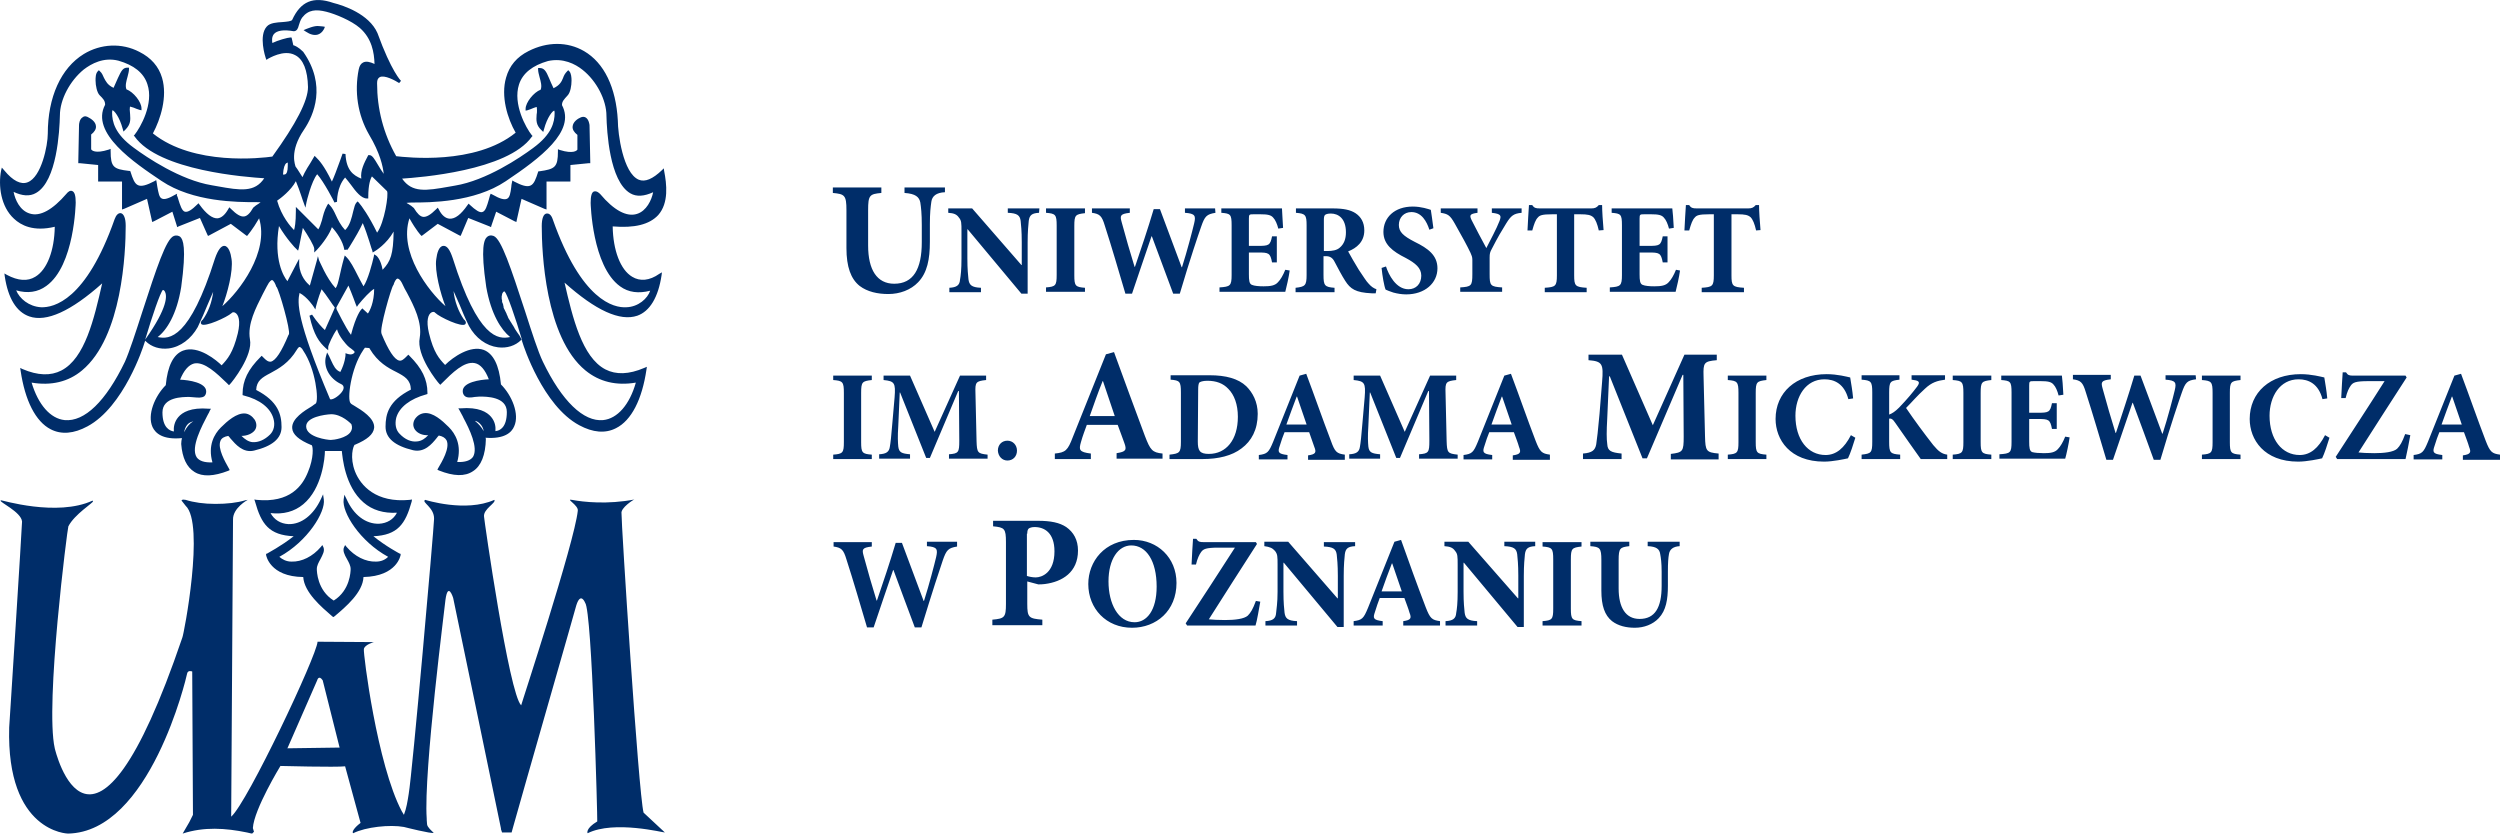 <?xml version="1.0" encoding="utf-8"?>
<!-- Generator: Adobe Illustrator 22.1.0, SVG Export Plug-In . SVG Version: 6.00 Build 0)  -->
<svg version="1.1" id="Warstwa_1" xmlns="http://www.w3.org/2000/svg" xmlns:xlink="http://www.w3.org/1999/xlink" x="0px" y="0px"
	 viewBox="0 0 680.2 226.8" style="enable-background:new 0 0 680.2 226.8;" xml:space="preserve">
<style type="text/css">
	.st0{fill:#002D69;}
</style>
<path class="st0" d="M270.2,141.7L270.2,141.7v1.5c3.1,0.3,3.5,0.6,3.5,4.3v16.8c0,3.7-0.4,4-3.7,4.3v1.5h13.6v-1.5
	c-3.7-0.3-4.1-0.6-4.1-4.3v-6.1l3,0.8c0.5,0,1.1,0,1.8-0.1c4.7-0.6,9-3.2,9-9.1c0-2.9-1.2-5-3.2-6.4c-1.8-1.2-4.2-1.7-7.7-1.7H270.2
	L270.2,141.7z M279.5,145.2c0-0.7,0.1-1.1,0.4-1.4c0.3-0.2,0.8-0.4,1.6-0.4c2.7,0,5.4,1.6,5.4,6.6c0,5.9-3.5,7.1-5.1,7.1
	c-0.9,0-1.8-0.2-2.4-0.4v-11.5H279.5z M457.1,147.4h-8.8v1.2c2.4,0.1,3.2,0.8,3.4,2.1c0.2,1.1,0.4,2.4,0.4,4.9v3.8c0,5.9-1.8,9-6,9
	c-3.8,0-5.7-3.1-5.7-8.3v-7.7c0-3.3,0.4-3.5,2.9-3.8v-1.2h-10.6v1.2c2.6,0.2,3,0.5,3,3.8v8.3c0,4.1,0.9,6.7,2.9,8.3
	c1.7,1.3,3.9,1.8,6.2,1.8c2.5,0,4.9-0.9,6.5-2.6c2-2.1,2.5-5.1,2.5-8.8v-3.8c0-2.5,0.1-3.8,0.3-4.9c0.2-1.2,1.1-2,2.9-2.1v-1.2
	H457.1z M430.3,170.2V169c-2.6-0.2-2.9-0.5-2.9-3.4v-13.4c0-3,0.3-3.2,2.9-3.5v-1.2h-10.6v1.2c2.6,0.2,2.9,0.5,2.9,3.5v13.4
	c0,2.9-0.3,3.2-2.9,3.4v1.2H430.3L430.3,170.2z M417.9,147.4h-8.6v1.2c2.6,0.1,3.3,0.7,3.5,2.2c0.1,1,0.3,2.7,0.3,5.8v6.2H413
	l-13.5-15.4H393v1.2c1.5,0.1,2.3,0.4,2.9,1.3c0.7,0.8,0.7,1.5,0.7,3.8v7.3c0,3.1-0.2,4.7-0.4,5.8c-0.1,1.5-0.9,2.1-2.9,2.2v1.2h8.6
	V169c-2.6-0.1-3.2-0.8-3.4-2.3c-0.1-1.1-0.3-2.6-0.3-5.7v-7.9h0.1l14.6,17.5h1.7v-13.9c0-3.1,0.2-4.8,0.3-5.9
	c0.2-1.6,0.9-2.1,2.8-2.2v-1.2H417.9z M391.8,170.2L391.8,170.2V169c-2.2-0.3-2.7-0.7-3.9-3.8c-2.3-6-4.5-12.1-6.7-18.3l-1.8,0.5
	l-7.2,18c-1.2,2.9-1.6,3.3-3.9,3.6v1.2h7.9V169c-2.6-0.3-2.7-0.8-2.1-2.5c0.4-1.4,0.9-2.7,1.3-3.8h6.7c0.5,1.4,1.1,2.9,1.4,4
	c0.6,1.5,0.4,2-1.7,2.3v1.2H391.8L391.8,170.2z M381.4,160.9h-5.5c0.9-2.5,1.8-5.1,2.8-7.6h0.1L381.4,160.9L381.4,160.9z
	 M368.7,147.4v1.2c-1.9,0.1-2.6,0.6-2.8,2.2c-0.1,1.1-0.3,2.7-0.3,5.9v13.9h-1.7l-14.6-17.5h-0.1v7.9c0,3.1,0.2,4.7,0.3,5.7
	c0.2,1.5,0.8,2.2,3.4,2.3v1.2h-8.6V169c2-0.1,2.8-0.7,2.9-2.2c0.1-1.2,0.4-2.7,0.4-5.8v-7.3c0-2.3,0-2.9-0.7-3.8
	c-0.7-0.8-1.4-1.1-2.9-1.3v-1.2h6.5l13.4,15.4h0.1v-6.1c0-3.1-0.2-4.8-0.3-5.8c-0.2-1.5-0.9-2.1-3.5-2.2v-1.2h8.5V147.4z
	 M341.7,163.5c-0.8,2.2-1.4,3.2-2.2,4c-1,0.9-3.5,1.2-6.2,1.2c-2.2,0-3.2-0.1-4.4-0.2c4.4-7,8.7-13.6,13.1-20.5l-0.3-0.5h-14.2
	c-1.1,0-1.5-0.1-2-0.9h-0.9c-0.1,1.8-0.3,4.3-0.4,7h1.2c0.4-1.7,0.9-2.7,1.4-3.4c0.6-0.8,1.2-1.2,4.8-1.2h4.4
	c-4.4,6.8-8.9,13.8-13.4,20.6l0.4,0.6h18.6c0.4-1.2,1-4.8,1.3-6.5L341.7,163.5L341.7,163.5z M308.5,146.9L308.5,146.9
	c-8,0-12.4,5.9-12.4,12c0,6.7,4.9,11.9,11.9,11.9c6.6,0,12.1-4.6,12.1-12.2C320.1,151.7,314.9,146.9,308.5,146.9L308.5,146.9z
	 M307.8,148.4c4.1,0,6.9,4.2,6.9,11.2c0,6.5-2.7,9.7-6,9.7c-4.5,0-7.1-5.1-7.1-11.1C301.6,152.1,304.3,148.4,307.8,148.4
	L307.8,148.4z M260.4,147.4h-8.2v1.2c2.8,0.2,3,0.8,2.5,3c-0.5,2.1-1.9,7.5-3.3,11.9h-0.1c-1.9-5.1-3.9-10.5-5.9-15.8h-1.7
	c-1.6,5.4-3.4,10.7-5.1,15.7h-0.1c-1.2-3.9-2.4-8-3.5-12.1c-0.5-1.8-0.5-2.3,2.2-2.6v-1.2h-10.4v1.2c2.1,0.3,2.7,0.8,3.5,3.5
	c2,6.2,3.7,12.1,5.6,18.5h1.8c1.7-5.1,3.5-10.3,5.3-15.6h0.1c2,5.3,3.8,10.4,5.8,15.6h1.8c3-9.8,5-15.9,5.8-18.2
	c1-2.9,1.5-3.4,3.9-3.8L260.4,147.4L260.4,147.4z M467.6,124.9v-1.5c-3.4-0.3-3.6-0.7-3.7-4.7l-0.4-16.4c-0.1-3.6,0.1-4,3.6-4.3
	v-1.5h-8.8l-8.6,19.2l-8.4-19.2h-9.1V98c3.8,0.3,4.1,1,3.7,5.9l-0.7,8.7c-0.4,4.6-0.7,6.9-0.9,8.3c-0.3,1.6-1.1,2.3-3.6,2.5v1.5
	h10.5v-1.5c-2.9-0.3-3.8-0.7-3.9-2.6c-0.2-1.4-0.2-3.4,0-7l0.5-11.4h0.2l8.9,22.3h1.2l9.7-22.7h0.2l0.1,16.8c0,4-0.2,4.3-3.5,4.7
	v1.5h13V124.9z M316.3,124.9L316.3,124.9v-1.5c-2.8-0.3-3.3-0.9-4.8-4.8c-2.8-7.5-5.6-15.1-8.4-22.8l-2.2,0.6l-9,22.5
	c-1.4,3.7-2,4.2-4.9,4.5v1.5h9.8v-1.5c-3.2-0.4-3.3-1-2.7-3.1c0.5-1.8,1.1-3.3,1.6-4.7h8.4c0.7,1.8,1.3,3.6,1.8,4.9
	c0.7,1.9,0.5,2.4-2.1,2.8v1.5h12.5V124.9z M303.3,113.2h-6.8c1.1-3.1,2.2-6.3,3.5-9.5h0.1L303.3,113.2L303.3,113.2z M680.2,124.9
	v-1.2c-2.2-0.3-2.7-0.7-3.9-3.8c-2.3-6-4.4-12.1-6.7-18.2l-1.8,0.5l-7.2,18c-1.2,2.9-1.6,3.3-3.9,3.6v1.2h7.8v-1.2
	c-2.6-0.3-2.7-0.8-2.1-2.5c0.4-1.4,0.9-2.7,1.3-3.7h6.7c0.5,1.4,1.1,2.9,1.4,4c0.6,1.5,0.4,2-1.7,2.3v1.2h10.1V124.9z M669.8,115.5
	h-5.5c0.9-2.5,1.8-5,2.8-7.6h0.1L669.8,115.5L669.8,115.5z M654.4,118.1c-0.8,2.2-1.4,3.2-2.2,4c-1,0.9-3.5,1.2-6.2,1.2
	c-2.2,0-3.2-0.1-4.3-0.2c4.4-6.9,8.7-13.6,13.1-20.4l-0.3-0.5h-14.2c-1.1,0-1.5-0.1-2-0.9h-0.9c-0.1,1.8-0.3,4.3-0.4,7h1.2
	c0.4-1.7,0.9-2.7,1.4-3.4c0.6-0.8,1.2-1.2,4.8-1.2h4.4c-4.3,6.8-8.9,13.8-13.3,20.6l0.4,0.6h18.6c0.3-1.2,1-4.8,1.3-6.5L654.4,118.1
	L654.4,118.1z M632.6,118.4c-1.8,3.5-4,5.4-6.9,5.4c-4.8,0-8.2-4.2-8.2-10.7c0-5.2,2.8-9.9,7.9-9.9c2.7,0,5.4,1.2,6.5,5.4l1.3-0.2
	c-0.2-2.2-0.5-3.8-0.8-5.7c-0.9-0.2-3.5-0.9-6.4-0.9c-8.4,0-13.9,5-13.9,12.2c0,5.6,3.9,11.6,13.2,11.6c2.4,0,5.6-0.7,6.5-0.9
	c0.6-1.2,1.5-3.9,2-5.6L632.6,118.4L632.6,118.4z M609.6,124.9v-1.2c-2.6-0.2-2.9-0.5-2.9-3.4v-13.4c0-3,0.3-3.2,2.9-3.5v-1.2h-10.5
	v1.2c2.6,0.2,2.9,0.5,2.9,3.5v13.4c0,2.9-0.3,3.2-2.9,3.4v1.2H609.6L609.6,124.9z M597.4,102.1h-8.2v1.2c2.8,0.2,3,0.8,2.5,2.9
	c-0.5,2.1-1.9,7.5-3.3,11.8h-0.1c-1.9-5.1-3.9-10.5-5.9-15.8h-1.7c-1.6,5.4-3.4,10.7-5,15.6h-0.1c-1.2-3.9-2.4-7.9-3.5-12
	c-0.5-1.8-0.5-2.3,2.2-2.6V102H564v1.2c2.1,0.3,2.7,0.8,3.5,3.5c2,6.2,3.7,12.1,5.6,18.4h1.8c1.7-5,3.5-10.3,5.3-15.5h0.1
	c2,5.3,3.8,10.3,5.7,15.5h1.8c2.9-9.8,5-15.9,5.8-18.2c1-2.9,1.5-3.4,3.9-3.7L597.4,102.1L597.4,102.1z M561.9,118.8
	c-0.6,1.5-1.3,2.7-2,3.4c-0.8,0.9-2,1.1-3.8,1.1c-1.3,0-2.5-0.1-3.2-0.3c-0.7-0.3-0.8-1.2-0.8-2.9V114h2.3c3,0,3.4,0.1,3.9,2.7h1.3
	v-7h-1.3c-0.5,2.5-0.9,2.6-3.9,2.6h-2.3v-7.4c0-1.2,0.1-1.2,1.4-1.2h1.7c2,0,2.9,0.2,3.5,0.9c0.6,0.6,1.1,1.8,1.4,3l1.3-0.2
	c-0.1-2.2-0.3-4.6-0.4-5.2h-16.5v1.2c2.5,0.2,2.8,0.4,2.8,3.4v13.4c0,3-0.3,3.2-3.3,3.4v1.2h17.9c0.3-1,1-4.2,1.2-5.8L561.9,118.8
	L561.9,118.8z M541.8,124.9v-1.2c-2.6-0.2-2.9-0.5-2.9-3.4v-13.4c0-3,0.3-3.2,2.9-3.5v-1.2h-10.5v1.2c2.6,0.2,2.9,0.5,2.9,3.5v13.4
	c0,2.9-0.3,3.2-2.9,3.4v1.2H541.8L541.8,124.9z M529.8,124.9v-1.2c-1.4-0.2-2.3-0.8-3.8-2.6c-2.5-3.2-5.1-6.7-7.4-10.1
	c1.6-1.6,3-3.3,5.1-5.2c1.9-1.8,3.4-2.2,5.5-2.5v-1.2h-9.1v1.2l0.6,0.1c1.6,0.2,1.7,0.7,0.9,1.8c-1.2,1.6-2.6,3.3-4.9,5.7
	c-1.1,1.1-1.9,1.6-2.7,1.9v-6c0-3,0.3-3.2,2.8-3.5v-1.2h-10.3v1.2c2.6,0.2,2.9,0.5,2.9,3.5v13.4c0,3-0.3,3.2-2.9,3.5v1.2H517v-1.2
	c-2.7-0.2-3-0.5-3-3.5v-6.3c0.5-0.1,1,0.1,1.7,1.2c2.5,3.6,5.4,7.7,6.9,9.8L529.8,124.9L529.8,124.9z M503.6,118.4
	c-1.8,3.5-4,5.4-6.9,5.4c-4.8,0-8.2-4.2-8.2-10.7c0-5.2,2.8-9.9,7.9-9.9c2.7,0,5.4,1.2,6.5,5.4l1.3-0.2c-0.2-2.2-0.5-3.8-0.8-5.7
	c-0.9-0.2-3.5-0.9-6.4-0.9c-8.4,0-13.9,5-13.9,12.2c0,5.6,3.9,11.6,13.2,11.6c2.4,0,5.6-0.7,6.5-0.9c0.6-1.2,1.5-3.9,2-5.6
	L503.6,118.4L503.6,118.4z M480.6,124.9v-1.2c-2.6-0.2-2.9-0.5-2.9-3.4v-13.4c0-3,0.3-3.2,2.9-3.5v-1.2h-10.5v1.2
	c2.6,0.2,2.9,0.5,2.9,3.5v13.4c0,2.9-0.3,3.2-2.9,3.4v1.2H480.6L480.6,124.9z M421.7,124.9L421.7,124.9v-1.2
	c-2.2-0.3-2.7-0.7-3.9-3.8c-2.3-6-4.4-12.1-6.7-18.2l-1.8,0.5l-7.2,18c-1.2,2.9-1.6,3.3-3.9,3.6v1.2h7.8v-1.2
	c-2.6-0.3-2.7-0.8-2.1-2.5c0.4-1.4,0.9-2.7,1.3-3.7h6.7c0.5,1.4,1.1,2.9,1.4,4c0.6,1.5,0.4,2-1.7,2.3v1.2h10.1V124.9z M411.3,115.5
	h-5.5c0.9-2.5,1.8-5,2.8-7.6h0.1L411.3,115.5L411.3,115.5z M396.6,124.9v-1.2c-2.7-0.3-2.9-0.5-3-3.7l-0.3-13.1
	c-0.1-2.9,0.1-3.2,2.9-3.5v-1.2h-7.1l-6.9,15.3l-6.7-15.3h-7.2v1.2c3,0.3,3.3,0.8,3,4.7l-0.6,6.9c-0.3,3.7-0.5,5.5-0.7,6.6
	c-0.2,1.3-0.9,1.9-2.9,2v1.2h8.4v-1.2c-2.3-0.2-3-0.5-3.2-2.1c-0.1-1.1-0.2-2.7,0-5.6l0.4-9.1h0.1l7.1,17.8h1l7.7-18.2h0.2l0.1,13.5
	c0,3.2-0.2,3.5-2.8,3.7v1.2h10.5V124.9z M365.9,124.9L365.9,124.9v-1.2c-2.2-0.3-2.7-0.7-3.8-3.8c-2.3-6-4.4-12.1-6.7-18.2l-1.8,0.5
	l-7.2,18c-1.2,2.9-1.6,3.3-3.9,3.6v1.2h7.8v-1.2c-2.6-0.3-2.7-0.8-2.1-2.5c0.4-1.4,0.9-2.7,1.3-3.7h6.7c0.5,1.4,1,2.9,1.4,4
	c0.6,1.5,0.4,2-1.7,2.3v1.2h10V124.9z M355.5,115.5H350c0.9-2.5,1.8-5,2.8-7.6h0.1L355.5,115.5L355.5,115.5z M318.5,102.1
	L318.5,102.1v1.2c2.5,0.2,2.8,0.5,2.8,3.5v13.4c0,3-0.4,3.2-3.1,3.5v1.2h9c4.3,0,8-0.9,10.6-2.9c2.7-2,4.4-5.1,4.4-9.4
	c0-3.3-1.4-5.8-3.1-7.5c-2.2-2.1-5.6-3-10-3H318.5L318.5,102.1z M326,106c0-1,0.1-1.6,0.3-1.9c0.2-0.2,0.9-0.5,2.2-0.5
	c2.4,0,4.3,0.7,5.7,2.2c1.6,1.6,2.6,4.2,2.6,7.6c0,6.3-3.2,10.1-7.9,10.1c-2.5,0-3-0.9-3-3.4L326,106L326,106z M274.1,125.3
	c1.5,0,2.6-1.1,2.6-2.7c0-1.5-1.1-2.7-2.6-2.7s-2.6,1.1-2.6,2.7C271.6,124.2,272.7,125.3,274.1,125.3L274.1,125.3z M268.7,124.9
	v-1.2c-2.7-0.3-2.9-0.5-3-3.7l-0.3-13.1c-0.1-2.9,0.1-3.2,2.9-3.5v-1.2h-7.1l-6.9,15.3l-6.7-15.3h-7.2v1.2c3,0.3,3.3,0.8,3,4.7
	l-0.6,6.9c-0.3,3.7-0.5,5.5-0.7,6.6c-0.2,1.3-0.9,1.9-2.9,2v1.2h8.4v-1.2c-2.3-0.2-3-0.5-3.2-2.1c-0.1-1.1-0.2-2.7,0-5.6l0.4-9.1
	h0.1l7.1,17.8h1l7.7-18.2h0.2l0.1,13.5c0,3.2-0.2,3.5-2.8,3.7v1.2h10.5V124.9z M237.2,124.9v-1.2c-2.6-0.2-2.9-0.5-2.9-3.4v-13.4
	c0-3,0.3-3.2,2.9-3.5v-1.2h-10.5v1.2c2.6,0.2,2.9,0.5,2.9,3.5v13.4c0,2.9-0.3,3.2-2.9,3.4v1.2H237.2L237.2,124.9z M479,62.6
	c-0.2-2.2-0.4-5.3-0.4-6.8h-0.9c-0.6,0.7-1.1,0.9-2,0.9h-14.1c-1,0-1.5-0.1-2-0.9h-0.9c-0.1,1.8-0.3,4.3-0.4,6.9h1.3
	c0.5-1.8,0.9-2.9,1.5-3.5c0.5-0.6,1.1-0.9,4-0.9h1.2v16.6c0,3-0.4,3.2-3.3,3.4v1.2h11.5v-1.2c-3.1-0.2-3.4-0.5-3.4-3.4V58.3h1.6
	c2.1,0,2.9,0.2,3.6,0.8c0.6,0.6,1.1,1.8,1.5,3.6L479,62.6L479,62.6z M456,73.4c-0.6,1.5-1.3,2.7-2,3.4c-0.8,0.9-2,1.1-3.9,1.1
	c-1.3,0-2.5-0.1-3.2-0.4s-0.8-1.2-0.8-2.9v-5.9h2.4c3,0,3.4,0.1,3.9,2.7h1.3v-7.1h-1.3c-0.5,2.5-0.9,2.6-3.9,2.6h-2.4v-7.4
	c0-1.2,0.1-1.2,1.4-1.2h1.7c2,0,2.9,0.2,3.5,0.9c0.6,0.6,1.1,1.8,1.4,3l1.3-0.2c-0.1-2.2-0.3-4.6-0.4-5.3h-16.5v1.2
	c2.5,0.2,2.8,0.4,2.8,3.4v13.5c0,3-0.4,3.2-3.3,3.4v1.2h17.9c0.3-1.1,1-4.2,1.2-5.8L456,73.4L456,73.4z M436.3,62.6
	c-0.2-2.2-0.4-5.3-0.4-6.8H435c-0.6,0.7-1.1,0.9-2,0.9h-14.1c-1,0-1.5-0.1-2-0.9H416c-0.1,1.8-0.3,4.3-0.4,6.9h1.3
	c0.5-1.8,0.9-2.9,1.5-3.5c0.5-0.6,1.1-0.9,4-0.9h1.2v16.6c0,3-0.4,3.2-3.3,3.4v1.2h11.4v-1.2c-3.1-0.2-3.4-0.5-3.4-3.4V58.3h1.6
	c2.1,0,2.9,0.2,3.6,0.8c0.6,0.6,1.1,1.8,1.5,3.6L436.3,62.6L436.3,62.6z M414,56.7h-8.1v1.2c2.6,0.3,2.6,0.8,2.1,2.2
	c-0.8,2.1-2.6,5.4-3.6,7.4c-1.4-2.6-2.8-5.2-4-7.6c-0.6-1.3-0.6-1.7,1.6-2v-1.2h-10v1.2c1.9,0.3,2.5,0.6,3.8,2.9
	c2.1,3.7,3.4,6.1,4.3,8c0.3,0.7,0.5,1.1,0.5,1.9v3.9c0,3.2-0.3,3.4-3.3,3.6v1.2h11.4v-1.2c-3.2-0.2-3.4-0.5-3.4-3.6v-4.5
	c0-1.1,0.1-1.5,0.6-2.4c1.7-3.3,2.6-4.8,3.9-6.9s2-2.7,4.2-2.9V56.7L414,56.7z M390,62.1c-0.3-2.2-0.5-3.8-0.7-5
	c-0.6-0.2-2.6-0.9-4.9-0.9c-5,0-8,3-8,6.9c0,3.4,2.5,5.3,6.1,7.1c2.6,1.4,4.2,2.7,4.2,4.8c0,2.2-1.4,3.7-3.5,3.7
	c-3.4,0-5.4-4-6.1-6.2l-1.2,0.4c0.2,2.1,0.7,5,1.1,5.9c0.5,0.2,1.1,0.5,2.1,0.8c1.1,0.3,2.3,0.5,3.5,0.5c5.1,0,8.5-3.1,8.5-7.1
	c0-3.5-2.5-5.4-6.2-7.2c-3.1-1.6-4.3-2.7-4.3-4.6c0-2,1.4-3.5,3.4-3.5c2.8,0,4.2,2.6,4.9,4.8L390,62.1L390,62.1z M374.5,78.7
	L374.5,78.7c-0.8-0.3-1.4-0.7-2.1-1.5c-0.7-0.7-1.4-1.9-2.7-3.8c-1-1.6-2.3-3.9-2.9-5c2.3-0.9,4.4-2.6,4.4-5.7
	c0-2.2-0.9-3.7-2.4-4.7c-1.4-0.9-3.2-1.3-6.3-1.3h-9.9v1.2c2.6,0.2,2.9,0.6,2.9,3.4v13.5c0,2.9-0.4,3.2-3,3.5v1.2h10.6v-1.2
	c-2.7-0.2-3-0.6-3-3.5v-5.1h0.7c1.1,0,1.8,0.5,2.3,1.5c1,1.9,2,3.8,2.9,5.2c1.4,2.2,2.8,3.2,7.2,3.4c0.5,0,0.8,0,1.1,0L374.5,78.7
	L374.5,78.7z M360.2,68.3v-8.5c0-0.7,0.1-1.1,0.3-1.3c0.2-0.2,0.7-0.4,1.6-0.4c2,0,4.1,1.3,4.1,5.1c0,1.8-0.5,3.2-1.7,4.2
	c-0.8,0.7-2,0.9-3.4,0.9L360.2,68.3L360.2,68.3z M349.7,73.4c-0.6,1.5-1.3,2.7-2,3.4c-0.8,0.9-2,1.1-3.9,1.1c-1.3,0-2.5-0.1-3.2-0.4
	s-0.8-1.2-0.8-2.9v-5.9h2.4c3,0,3.4,0.1,3.9,2.7h1.3v-7.1h-1.3c-0.5,2.5-0.9,2.6-3.9,2.6h-2.4v-7.4c0-1.2,0.1-1.2,1.4-1.2h1.7
	c2,0,2.9,0.2,3.5,0.9c0.6,0.6,1.1,1.8,1.4,3l1.3-0.2c-0.1-2.2-0.3-4.6-0.3-5.3h-16.5v1.2c2.5,0.2,2.8,0.4,2.8,3.4v13.5
	c0,3-0.4,3.2-3.3,3.4v1.2h17.9c0.3-1.1,1-4.2,1.2-5.8L349.7,73.4L349.7,73.4z M330.6,56.7h-8.2v1.2c2.8,0.2,3,0.8,2.5,2.9
	s-1.9,7.5-3.3,11.9h-0.1c-1.9-5.1-3.9-10.5-5.9-15.8h-1.7c-1.6,5.4-3.4,10.7-5.1,15.7h-0.1c-1.2-3.9-2.4-8-3.5-12.1
	c-0.5-1.8-0.5-2.3,2.2-2.6v-1.2h-10.3v1.2c2.1,0.3,2.7,0.8,3.5,3.5c2,6.2,3.7,12.1,5.6,18.5h1.8c1.7-5.1,3.5-10.3,5.3-15.6h0.1
	c2,5.3,3.8,10.3,5.8,15.6h1.8c2.9-9.8,5-15.9,5.8-18.2c1-2.9,1.5-3.4,3.9-3.8L330.6,56.7L330.6,56.7z M295.2,79.5v-1.2
	c-2.6-0.2-2.9-0.5-2.9-3.4V61.5c0-3,0.3-3.2,2.9-3.5v-1.3h-10.6v1.2c2.6,0.2,2.9,0.5,2.9,3.5v13.4c0,2.9-0.3,3.2-2.9,3.4v1.2h10.6
	V79.5z M282.8,56.7h-8.6v1.2c2.6,0.1,3.3,0.7,3.5,2.2c0.1,1,0.3,2.7,0.3,5.8v6.2h-0.1l-13.4-15.4H258v1.2c1.5,0.1,2.3,0.4,2.9,1.3
	c0.7,0.8,0.7,1.5,0.7,3.8v7.3c0,3.1-0.2,4.7-0.4,5.8c-0.1,1.5-0.9,2.1-2.9,2.2v1.2h8.6v-1.2c-2.6-0.1-3.2-0.8-3.4-2.3
	c-0.1-1.1-0.3-2.6-0.3-5.7v-7.9h0.1l14.6,17.5h1.7V66c0-3.1,0.2-4.8,0.3-5.9c0.2-1.6,0.9-2.1,2.8-2.2L282.8,56.7L282.8,56.7z
	 M257.1,51h-11v1.5c3,0.2,4,1.1,4.3,2.6c0.2,1.3,0.4,3,0.4,6.1v4.7c0,7.3-2.3,11.3-7.5,11.3c-4.7,0-7.1-3.8-7.1-10.4v-9.6
	c0-4.1,0.4-4.4,3.6-4.7V51h-13.2v1.5c3.2,0.3,3.7,0.6,3.7,4.7v10.3c0,5.1,1.2,8.4,3.6,10.3c2.1,1.6,4.9,2.2,7.8,2.2
	c3.1,0,6.1-1.1,8.1-3.2c2.5-2.6,3.2-6.3,3.2-11V61c0-3.1,0.2-4.7,0.4-6.1c0.2-1.5,1.3-2.5,3.7-2.6V51z"/>
<path class="st0" d="M92.4,203.4L92.4,203.4h-0.2l-14,0.2l8.1-18.5c0,0,0.4-1.6,1.5,0L92.4,203.4L92.4,203.4L92.4,203.4L92.4,203.4z
	 M172,75.3L172,75.3c-3.2-1.9-5.2-7.2-5.3-13.7c5.9,0.5,10-0.5,12.4-3.1c2.9-3.3,2.3-8.4,1.6-12l-0.1-0.7l-0.5,0.5
	c-2.5,2.4-4.6,3.3-6.3,2.6c-4.3-1.8-5.7-12.6-5.7-16.1c-0.5-9-3.7-15.7-9.2-18.9c-4.5-2.6-10-2.6-15.1,0c-3.2,1.6-5.2,4-6.1,7.2
	c-1.5,5.1,0.4,11.2,2.6,15c-11,8.9-29.8,6.7-32.5,6.4c-3.5-6.2-5.2-12.9-5.2-19.8v-0.1c0-0.8,0.2-1.3,0.7-1.6
	c1.3-0.7,4.2,0.9,5.3,1.6l0.5-0.6c0,0-2.6-2.5-6.4-13c-2.3-5.2-9.2-7.5-12-8.2c-5.5-1.9-8.9-0.4-11.2,4.6C79.3,5.8,78,5.9,76.9,6
	c-1.6,0.1-3.4,0.2-4.3,1.2c-2.3,2.5-0.4,8.3-0.3,8.6l0.2,0.5l0.4-0.3c0.1,0,4.3-2.7,7.4-1c2.2,1.1,3.4,4.1,3.5,8.7
	c0,3.7-3.2,9.9-9.7,18.9c-2.8,0.4-21.4,2.6-32.5-6.3c2.1-3.9,4-10,2.5-15.1c-0.9-3.1-3-5.5-6.2-7.1c-4.8-2.5-10.5-2.2-15.1,0.6
	C16.6,18.5,13,26.4,13,36.4c0,3.1-1.7,11.8-5.5,13.2c-1.8,0.7-4-0.4-6.3-3.2l-0.7-0.8l-0.2,0.8c-0.8,4.1-0.1,9.8,3.5,13.1
	c1.9,1.8,5.3,3.6,11.1,2.2c-0.1,6.5-2.1,11.7-5.3,13.6c-2.1,1.3-4.7,1.1-7.7-0.5l-0.7-0.4l0.1,0.8c0.9,6,3.2,9.7,6.7,10.9
	c4.6,1.6,11.3-1.4,19.8-9c-2.2,9.7-4.7,20.4-11.1,23.7c-2.9,1.5-6.4,1.4-10.6-0.4l-0.6-0.3l0.1,0.7c1.2,8.2,4.1,13.9,8.2,16
	c2.9,1.5,6.3,1.2,10-0.8c9.9-5.3,15.2-21.7,15.4-22.4c0.1-0.3,0.2-0.6,0.3-0.9l0.1,0.1c1.6,1.6,3.9,2.3,6.3,2
	c3.2-0.4,6.1-2.6,7.9-5.8c1.1-2.3,1.9-4.2,2.6-5.9c0.6-1.4,1.1-2.6,1.6-3.7c-0.3,2.7-1.3,5.5-2.9,7.7V87c-0.5,0.5-0.6,0.9-0.3,1.2
	c0.9,0.9,7-1.9,8.2-3c0.2-0.3,0.7-0.3,1-0.1c0.9,0.5,1.5,2.2,0.7,5.6c-1.3,5.3-2.8,7-4.4,8.7c-1.2-1.2-6.3-5.6-10.5-4
	c-2.6,1-4.2,4.1-4.7,9.4c-3,3-5.1,8.1-3.6,11.4c0.8,1.7,2.8,3.5,8,3c-0.1,0.5-0.2,1-0.2,1.6l0,0l0,0c0.3,3.8,1.5,6.3,3.6,7.6
	c2.2,1.4,5.3,1.2,9.2-0.3l0.4-0.2l-0.2-0.4c-1-1.8-3.2-5.5-2.3-7.6c0.3-0.7,1-1.1,2.1-1.3c0.2,0.2,0.4,0.4,0.6,0.7
	c1.4,1.6,3.4,4,6.4,3.3c5-1.2,7.5-3.3,7.5-6.4c0-3.4-0.9-7-6.9-10.1c0.1-2.5,1.6-3.4,3.9-4.6c2.2-1.2,5-2.7,7.2-6.4l0.2-0.3
	c0.1-0.1,0.3-0.4,0.5-0.4s0.4,0.2,0.7,0.5l0.3,0.5c3.4,5,4.3,13.6,3.4,14.4c-0.2,0.1-0.6,0.4-1,0.7c-2,1.2-5.6,3.4-5.4,6
	c0.1,1.7,1.8,3.2,5.2,4.6h0.1c0.4,0.4,0.6,3.5-1,7.3c-1.5,3.8-4.9,8.5-14,7.6l-0.6-0.1l0.2,0.6c1.7,6.1,3.8,9.1,10.5,9.4
	c-3.4,2.7-7.1,4.6-7.2,4.7l-0.3,0.1v0.3c0,0.1,1,5.9,10.1,6c0.3,4.2,4.9,8.1,7.9,10.7l0.3,0.2l0.3-0.2c3.1-2.6,7.7-6.5,7.9-10.7
	c9.2-0.2,10.1-6,10.1-6v-0.3l-0.3-0.1c0,0-3.8-2-7.1-4.7c6.6-0.3,8.7-3.3,10.4-9.4l0.1-0.6l-0.6,0.1c-9.2,0.9-13.4-3.9-14.9-7.7
	c-1.5-3.9-0.5-6.9-0.1-7.3h0.1c3.3-1.4,5-2.8,5.2-4.6c0.2-2.6-3.4-4.8-5.4-6c-0.5-0.3-0.9-0.5-1-0.7c-1-0.8,0-9.4,3.4-14.4
	c0,0,0.3-0.5,0.5-0.7l1.2,0.1l0.1,0.2c2.2,3.7,5,5.2,7.2,6.3c2.3,1.2,3.9,2.1,4,4.8c-6.1,3.1-6.9,6.7-6.9,10.1
	c0,3.1,2.5,5.2,7.5,6.4c3.1,0.7,5.1-1.7,6.4-3.3c0.2-0.3,0.4-0.5,0.6-0.7c1,0.2,1.7,0.6,2.1,1.3c1,2.1-1.3,5.9-2.3,7.6l-0.2,0.4
	l0.4,0.2c4,1.6,7.1,1.7,9.3,0.2c2.2-1.4,3.4-4.4,3.5-8.8l0,0l0,0c0-0.1-0.1-0.2-0.1-0.3c5.1,0.4,7.1-1.4,7.8-3.1
	c1.5-3.3-0.6-8.4-3.6-11.4c-0.5-5.3-2.1-8.4-4.7-9.4c-3.6-1.3-8.3,1.9-10.5,4.1c-1.6-1.7-3.1-3.3-4.4-8.7c-0.8-3.4-0.2-5.1,0.7-5.6
	c0.4-0.2,0.8-0.2,1,0.1c1.2,1.2,7.4,4.1,8.2,3.1c0.4-0.5-0.1-1.1-0.4-1.3c-1.5-2.2-2.5-4.9-2.8-7.7c0.5,1.1,1,2.2,1.6,3.6
	c0.7,1.7,1.5,3.7,2.6,5.9c1.8,3.3,4.7,5.4,7.9,5.8c2.4,0.3,4.7-0.4,6.3-2l0.1-0.1c0.1,0.3,0.2,0.6,0.3,0.9
	c0.2,0.7,5.5,17.1,15.4,22.4c3.7,2,7.1,2.3,10,0.8c4.2-2.1,7.1-7.8,8.3-16l0.1-0.7l-0.7,0.3c-4.2,1.8-7.7,1.9-10.6,0.4
	c-6.3-3.3-8.9-14-11.1-23.6c8.5,7.6,15.1,10.6,19.8,9c3.4-1.2,5.7-5,6.6-11l0.1-0.8l-0.7,0.4C176.7,76.4,174.1,76.6,172,75.3
	L172,75.3z M82.7,35.3L82.7,35.3c2.7-4,6.2-12.1-0.2-21.2l0,0l0,0c-1.3-1.3-2.3-1.7-2.7-1.8l-0.4-1.8l-0.1-0.3H79
	c-0.7,0-3.5,0.8-4.9,1.5c-0.1-0.6-0.2-1.6,0.4-2.4c0.8-1,2.7-1.3,5.4-0.8l0,0l0,0c0.9,0,1.2-0.8,1.4-1.6c0.2-0.6,0.4-1.4,0.9-2.1
	c1.7-2.2,3.8-2.3,6.6-1.6c2.4,0.6,6.8,2.4,9.1,4.4c3.3,2.9,3.9,6.7,4,9.8c-1.3-0.6-2.3-0.8-3.1-0.4c-0.6,0.3-1,0.9-1.2,1.9
	c-1.2,6-0.3,12.3,2.8,17.7c3,5,3.8,8.7,4,10.7c-0.6-0.8-1.1-1.7-1.6-2.5c-0.9-1.5-1.5-2.6-2.3-2.6h-0.3l-0.1,0.2
	c-1,1.9-2.1,4-1.8,6.2c-2.2-0.9-4.1-2.3-4.3-6.7l-0.8-0.1l-0.6,1.7c-0.9,2.5-1.8,4.9-2.3,5.9c-2.2-4.5-3.5-5.8-4.3-6.6l-0.4-0.4
	l-0.3,0.5c-0.6,1.1-1.2,2-1.7,2.8c-0.6,1-1,1.8-1.3,2.5c-1.3-2.1-1.8-2.8-1.9-2.9C80.4,45,78.6,41.3,82.7,35.3L82.7,35.3z
	 M78.3,44.2L78.3,44.2L78.3,44.2c0,1.5,0,2.6-0.5,3.1c-0.2,0.2-0.5,0.2-0.8,0.2c0.1-1.9,0.5-2.8,0.9-3.1
	C78.1,44.3,78.2,44.3,78.3,44.2L78.3,44.2z M80.5,49.3L80.5,49.3c1.1,2.6,2,5.7,2.1,5.8l0.5,1.4l0.3-1.5c0-0.1,1.3-5.6,2.9-7.6
	c1.8,2,4.7,7.6,4.7,7.7l0.7-0.2c0,0-0.1-4,2.2-6.6c0.5,0.6,1.1,1.3,1.6,2c1.3,1.8,2.8,3.7,4.3,3.7h0.4v-0.4c0-3.4,0.6-5,1-5.6l4.1,4
	c0.5,0.8-0.7,8.6-2.7,11.3c-2.2-4.5-4.2-7.3-5-8.2l-0.3-0.3L97,55.1c-0.4,0.4-0.6,1.2-0.9,2.4c-0.4,1.7-0.9,3.9-2.2,5.1
	c-1.2-1.3-1.9-2.7-2.5-4c-0.5-1.1-1-2.1-1.7-2.8l-0.4-0.4L89,55.9c-0.8,1.4-1.1,2.8-1.4,4c-0.3,1-0.6,1.9-1,2.5L82.2,58l-1-1
	l-0.7-0.7v1c0,3.3-0.3,4.7-0.5,5.3c-0.9-0.9-3.4-3.7-4.6-8C76.3,54,79.2,51.8,80.5,49.3L80.5,49.3z M60.5,83.3L60.5,83.3
	c1.3-3.2,3-9.6,2.5-12.8c-0.2-1.6-0.8-3.5-1.9-3.6c-0.9-0.1-1.8,1.1-2.6,3.4c-6.9,21.9-12.4,22.1-15.6,21.4
	c2.4-1.8,5.2-6.1,6.4-13.6c1.5-10.9,0.5-13-0.3-13.7c-0.3-0.2-0.9-0.5-1.7-0.2c-2.1,0.8-4.7,8.7-8.6,20.7
	c-1.8,5.6-3.5,10.8-4.7,13.5c-5.2,10.8-11,16.4-16.4,15.9c-3.9-0.4-7.2-4.2-9-10.2c5.3,0.9,10-0.2,13.7-3.3
	c11-9.1,11.9-32.4,11.9-39.3v-0.1c0-2-0.5-3.2-1.3-3.4c-0.7-0.1-1.3,0.5-1.7,1.6c-7.8,22.2-16.6,24.1-20,24
	c-3.4-0.2-5.9-2.4-6.8-4.6c3.1,0.9,5.9,0.5,8.2-1.2c7.7-5.5,8-22.6,8-22.7c0-1.9-0.3-2.8-0.9-3.1c-0.6-0.3-1.2,0.2-1.6,0.7
	c-3.8,4.4-7.2,6.3-10,5.4c-2.7-0.8-4-3.8-4.4-5.9c2.3,1.1,4.4,1.3,6.1,0.3c5.7-3.2,6.4-16.9,6.5-21.1c0-4.3,2.7-9.4,6.5-12.5
	c2.1-1.6,5.4-3.4,9.4-2.4c4.2,1.2,6.9,3.3,7.9,6.4c1.8,5.3-1.9,11.8-3.5,13.8l-0.2,0.2l0.2,0.2c6.6,9.4,30.7,11.1,35.3,11.4
	c-2.6,3.9-6.5,3.3-12.6,2.2l-1.7-0.3c-8.5-1.4-17.7-7.6-21.2-10.2c-5.2-3.8-5.9-7.1-5.9-9.6c0-0.5,0.1-0.6,0.1-0.6
	c0.4,0,1.9,1.7,2.8,5.1l0.2,0.7l0.5-0.5c1.5-1.5,1.4-2.7,1.3-4.2c0-0.4-0.1-0.9-0.1-1.3c0-0.7,0.1-0.8,0.1-0.8c0.1,0,0.6,0.2,1,0.3
	c0.4,0.2,1,0.4,1.6,0.6l0.5,0.1v-0.5c0-1.8-2.2-4.5-4.1-5.2c-0.4-1,0-2.3,0.3-3.4c0.2-0.8,0.4-1.5,0.4-2.1v-0.4h-0.4
	c-1.3,0-1.7,0.9-2.6,2.8c-0.3,0.7-0.7,1.6-1.2,2.7c-1.7-0.8-2.1-1.8-2.6-2.7c-0.3-0.6-0.5-1.3-1.1-1.8l-0.3-0.3l-0.3,0.3
	C26,20,26,21.2,26,21.9c0,1.4,0.4,3.3,1.1,4c1,1,1.5,1.5,1.5,2.6c-4.1,7.7,8,15.8,15.3,20.7C52.5,55,64.7,55,69.4,55h0.1
	c0.7,0,1.2,0,1.4,0.1c-0.2,0.1-0.4,0.2-0.5,0.3c-0.5,0.3-1.1,0.7-1.5,1.1l0,0l0,0c-0.9,1.6-1.7,2.3-2.5,2.4c-0.9,0.1-2-0.5-3.6-2.1
	l-0.4-0.4l-0.3,0.5c-0.9,1.6-1.9,2.4-2.9,2.5c-1.4,0.1-3.1-1.2-4.9-3.7L54,55.3l-0.3,0.3c-1.5,1.5-2.6,2.2-3.4,2s-1.3-1.8-1.8-3.4
	c-0.1-0.4-0.2-0.7-0.4-1.1l0.1-0.4l-0.4,0.2C45.9,54,44.7,54.4,44,54c-0.7-0.3-0.9-1.6-1.2-3.2c-0.1-0.4-0.1-0.9-0.2-1.3L42.5,49
	L42,49.3c-2.1,1.1-3.5,1.5-4.4,1.1c-1-0.4-1.5-1.8-2.1-3.7l-0.1-0.2h-0.3c-4.2-0.5-5-1-5-5.4v-0.6l-0.5,0.2
	c-3.7,1.2-4.7,0.2-4.8-0.1v-4c0.9-0.7,1.4-1.5,1.3-2.3c-0.1-1.2-1.3-2-2.3-2.5c-0.6-0.3-1.1-0.1-1.3,0.1c-0.9,0.5-1,1.9-1,2.1
	l-0.2,10v0.4h0.4l5,0.5V49v0.4h0.4h6.1v7V57l0.6-0.2l6.2-2.7l1.3,5.8l0.1,0.5l0.5-0.2l5-2.6l1.2,3.8l0.1,0.4l0.4-0.2l5.8-2.3l2,4.5
	l0.2,0.4L57,64l5.8-3.1l4.1,3.1l0.3,0.2l0.2-0.2c0-0.1,1.2-1.3,3.1-4.6C73.3,68.6,65.1,79.3,60.5,83.3L60.5,83.3z M39.5,92.4
	L39.5,92.4c1.9-6.4,4.1-12.8,4.8-13.5c0.2,0,0.4,0.1,0.6,0.5C45.4,80.4,45.8,83.5,39.5,92.4L39.5,92.4z M50.1,117.6L50.1,117.6
	c0.1-0.7,0.4-1.6,1-2.2c0.4-0.4,0.9-0.6,1.5-0.8C51.5,115.3,50.7,116.3,50.1,117.6L50.1,117.6z M78.6,91L78.6,91L78.6,91l-0.1,0.1
	c-1.9,4.6-3.5,7-4.8,7.3c-0.8,0.1-1.4-0.5-2-1.1l-0.2-0.2l-0.3-0.3l-0.3,0.3c-3.4,3.4-4.9,6.4-4.9,10.1v0.3l0.3,0.1
	c4.4,1.1,7.3,3.4,8.1,6.3c0.5,1.7,0.1,3.3-0.9,4.3c-1.5,1.5-3.2,2.2-4.8,2.1c-1.1-0.1-2.1-0.8-3-1.7c1.5,0,2.9-0.6,3.6-1.5
	c0.6-0.8,0.6-1.9,0-2.9c-0.7-1-1.6-1.6-2.6-1.7c-2.3-0.2-4.9,2.1-6.6,3.8c-1.8,1.8-3.6,4.9-2.3,9.5c-2.2,0.1-3.6-0.4-4.3-1.4
	c-1.7-2.7,1.5-8.6,3-11.5c0.3-0.5,0.5-0.9,0.6-1.2l0.3-0.5h-0.6c-4.9-0.4-7.2,1-8.3,2.3c-1.1,1.3-1.3,2.8-1.2,3.9
	c-1.2-0.2-3.1-1.1-3.1-5.2c0-4.2,5.5-4.2,7.3-4.2c0.4,0,0.9,0.1,1.3,0.1c1.1,0.1,2.1,0.2,2.8-0.3c0.3-0.3,0.5-0.7,0.5-1.3
	c0-2.4-4.7-3.1-7.1-3.2c1-2.5,2.3-4,3.8-4.4c2.8-0.6,6.2,2.7,8.9,5.3l0.3,0.3l0.3,0.3l0.3-0.3c0.6-0.6,6.3-7.8,5.4-12.2
	c-0.7-4.2,1.6-8.5,3.5-12.3c0.4-0.7,0.7-1.4,1.1-2.1c0.8-1.6,1.3-1.7,1.4-1.7c0.4,0,0.9,1,1.1,1.6v0.1l0.1,0.1
	C75.9,78.7,79.1,89.9,78.6,91L78.6,91z M98.9,136.7L98.9,136.7c2.4,2.1,5.5,3,9.1,2.8c-0.9,1.8-2.7,2.9-4.9,3
	c-3.6,0.1-6.9-2.4-8.8-6.7l-0.6-1.2l-0.2,1.3c-0.5,3.5,4.4,11.4,12.1,15.6c-0.8,0.8-1.9,1.3-3.3,1.3c-2.8,0.1-5.8-1.4-8-4l-0.4-0.5
	l-0.3,0.6c-0.4,0.9,0.1,2,0.8,3.2c0.5,0.9,1,1.8,1,2.7c0,0.6-0.1,5.8-4.6,8.6c-4.5-2.8-4.6-8-4.6-8.6c0-0.9,0.5-1.8,1-2.7
	c0.6-1.2,1.2-2.2,0.8-3.2l-0.3-0.6l-0.4,0.5c-2.2,2.6-5.2,4.1-8,4c-1.4,0-2.5-0.6-3.3-1.3c7.7-4.2,12.6-12.2,12.1-15.6l-0.2-1.4
	l-0.6,1.3c-2,4.3-5.3,6.9-8.8,6.8c-2.2-0.1-3.9-1.2-4.9-3c3.5,0.4,6.5-0.4,8.9-2.4c5.2-4.3,5.9-12.8,5.9-14.5H93
	C93.2,124.4,93.8,132.3,98.9,136.7L98.9,136.7z M95.6,115.4L95.6,115.4c0.3,0.8,0.2,1.5-0.2,2.1c-1.1,1.7-4.6,2.2-5.4,2.2
	c-0.8,0-6.7-0.7-6.7-3.7c0-2.5,4.9-3.2,6.8-3.3C93,112.7,95.4,115.2,95.6,115.4L95.6,115.4z M96.3,96.1L96.3,96.1
	c-0.7,0.6-1.6,0.2-1.7,0.2L94,96.1v0.6c0,0-0.1,2-1.4,4.5c-1.3-0.5-1.8-1.6-2.5-3.1c-0.2-0.4-0.4-0.8-0.6-1.3L89,95.9l-0.3,1
	c-0.8,2.9,0.9,6.1,4.1,7.6c0.5,0.2,0.7,0.6,0.7,1c0,1-1.6,2.5-2.8,3c-0.5,0.2-0.8,0.2-0.9,0.1c-9.2-21.7-8.9-26.3-8.3-28.9
	c2.1,1.1,3.8,3.7,3.8,3.7l0.5,0.8l0.2-0.9c0,0,0.6-2.4,1.5-4.6c1.2,1.4,3.3,4.7,3.4,4.7l0.2,0.3l-0.2,0.5l-2.5,5.6
	c-0.7-0.6-2.1-2.1-3.5-4.2l-0.7,0.3c1.2,5.4,2.7,7.2,4.4,8.8l0.7,0.6v-0.9c0-0.4,1.3-3.4,2.4-4.8c0.5,2,2.6,4.2,2.9,4.5
	c0.3,0.3,0.7,0.6,1,0.8c0.4,0.3,0.9,0.7,0.9,0.9C96.4,96,96.3,96.1,96.3,96.1L96.3,96.1z M100.1,85.3L100.1,85.3l-1.2-1.1l-0.3-0.3
	l-0.3,0.3c-0.1,0.1-1.4,1.5-2.8,6.9c-1.5-1.9-3.8-6.8-3.9-6.9l-0.1-0.5c0.1-0.2,0.2-0.4,0.2-0.4l3.1-5.6c1,2.3,2,5.1,2,5.1l0.3,0.7
	l0.4-0.6c1.3-1.6,3.3-3.8,4.3-4.3C101.8,82.3,100.6,84.6,100.1,85.3L100.1,85.3z M102.3,69.5L102.3,69.5l-0.5-0.3l-0.1,0.6
	c-0.4,1.8-1.6,6.4-2.8,8.1c-0.5-0.9-1.1-2-1.6-3c-1-2-2-3.9-3-4.9l-0.5-0.5l-0.2,0.7c-0.6,2.1-0.9,3.6-1.2,4.9
	c-0.4,1.7-0.6,2.7-1.1,3.3c-2.5-2.7-4.4-7.5-4.5-7.6l-0.3-1.1l-0.3,1.2l-1.9,6.8c-0.8-0.7-2.7-2.5-2.9-5.8v-1.5l-0.7,1.3l-2.5,4.8
	c-1-1.2-3.8-5.8-2.3-15c2,3.4,4.5,6.1,4.7,6.2l0.5,0.5l0.2-0.7l1.1-5.5c1.4,2.1,3.1,4.9,3.1,5.7v1l0.7-0.7c1.8-1.9,3.6-4.6,4.1-6.2
	c1.3,1.4,3,3.8,3.4,6.2l0.8-0.1v0.2c0-0.1,0.2-0.4,0.5-0.8c1.6-2.6,3-5,3.7-6.6c1.4,3.3,2.5,7.5,2.6,7.5l0.1,0.5l0.5-0.3
	c0.2-0.1,3.3-2,5.2-5.4c-0.1,6.2-0.8,8.1-3,10.4C103.6,70.5,102.4,69.5,102.3,69.5L102.3,69.5z M129.2,114.5L129.2,114.5
	c0.6,0.1,1,0.4,1.4,0.8c0.6,0.6,0.9,1.3,1,2C131,116.2,130.2,115.3,129.2,114.5L129.2,114.5z M119.5,104.4L119.5,104.4l0.3,0.3
	l0.3-0.3l0.2-0.2c2.7-2.7,6-6,8.9-5.4c1.5,0.3,2.8,1.8,3.8,4.4c-2.4,0.1-7.1,0.8-7.1,3.2c0,0.6,0.2,1,0.5,1.3
	c0.6,0.6,1.7,0.5,2.8,0.3c0.4,0,0.9-0.1,1.3-0.1c1.8,0,7.4,0,7.4,4.2s-1.9,5.1-3.1,5.2c0.1-1.2-0.1-2.6-1.2-3.9
	c-1.1-1.3-3.4-2.7-8.3-2.3h-0.6l0.3,0.5c0.2,0.3,0.4,0.8,0.7,1.3c0.1,0.2,0.3,0.5,0.4,0.8H126h0.1c1.6,3,4.1,8.1,2.6,10.6
	c-0.7,1-2.2,1.5-4.3,1.4c1.3-4.6-0.5-7.7-2.3-9.5c-1.9-1.9-4.3-4-6.6-3.8c-1,0.1-1.9,0.6-2.6,1.6c-0.6,1-0.6,2,0,2.9
	c0.7,1,2.1,1.6,3.6,1.5c-0.8,0.9-1.8,1.6-3,1.7c-1.6,0.2-3.3-0.5-4.8-2.1c-1-1-1.3-2.6-0.9-4.3c0.8-2.9,3.8-5.2,8.2-6.4l0.3-0.1
	v-0.3c0-3.7-1.5-6.7-4.9-10.1l-0.3-0.3l-0.3,0.3l-0.2,0.2c-0.6,0.6-1.3,1.3-2,1.1c-1.3-0.3-2.9-2.7-4.8-7.3v-0.1l0,0
	c-0.6-1.1,2.6-12.3,3.2-13.1l0.1-0.1v-0.1c0.2-0.6,0.6-1.6,1.1-1.6c0.1,0,0.7,0.1,1.4,1.7c0.3,0.7,0.7,1.4,1.1,2.1
	c2,3.8,4.2,8.1,3.5,12.3C113.2,96.7,119,103.9,119.5,104.4L119.5,104.4L119.5,104.4z M141.4,91.4L141.4,91.4l-0.2-0.3l-0.5-0.7
	l-0.2-0.3l-0.4-0.6l-0.2-0.4l-0.3-0.5l-0.2-0.3l-0.3-0.5l-0.2-0.3l-0.3-0.5l-0.2-0.3l-0.2-0.4l-0.1-0.3l-0.2-0.4l-0.1-0.3l-0.3-0.6
	l-0.1-0.2c0,0-0.1-0.3-0.2-0.4l-0.1-0.2l0,0l0,0l-0.1-0.3v-0.2l0,0l0,0l-0.1-0.4v-0.1l-0.1-0.3l0,0l0,0l-0.1-0.2l-0.1-0.3
	c0,0,0-0.1,0-0.2v-0.2l0,0l0,0v-0.1l-0.1-0.2v-0.1v-0.2V81v-0.2v-0.1v-0.2l0,0l0.1-0.2v-0.1c0,0,0-0.1,0-0.2l0,0l0.1-0.2l0.1-0.1
	v-0.1c0,0,0-0.1,0.1-0.1l0,0l0,0l0,0l0,0l0,0l0.1-0.1l0.1-0.1l0,0h0.1h0.1l0,0l0,0c0.7,0.7,2.9,7,4.8,13.4L141.4,91.4L141.4,91.4z
	 M170.4,83.6L170.4,83.6c-3.4,0.2-12.2-1.8-20-23.9c-0.4-1.2-1-1.7-1.7-1.6c-0.8,0.1-1.3,1.3-1.3,3.4l0,0c0,6.9,0.9,30.3,11.9,39.3
	c3.8,3.1,8.4,4.2,13.7,3.3c-1.7,6-5,9.8-8.9,10.2c-5.3,0.5-11.2-5.1-16.4-15.9c-1.3-2.7-3-8-4.8-13.6c-3.9-11.9-6.5-19.8-8.6-20.6
	c-0.8-0.3-1.3-0.1-1.7,0.2c-0.9,0.7-1.9,2.9-0.3,13.7c1.3,7.4,4.1,11.7,6.5,13.6c-3.2,0.7-8.7,0.5-15.6-21.4
	c-0.8-2.4-1.6-3.5-2.6-3.4c-1.2,0.1-1.7,2-1.9,3.6c-0.5,3.2,1.2,9.6,2.5,12.8c-4.6-4-12.8-14.7-9.8-23.9c1.9,3.4,3.1,4.6,3.1,4.6
	l0.2,0.2L115,64l4.1-3.1l5.8,3.1l0.4,0.2l0.2-0.4l1.9-4.5l5.8,2.3l0.4,0.2l0.1-0.4l1.3-3.8l5,2.6l0.5,0.2l0.1-0.5l1.3-5.8l6.2,2.7
	l0.6,0.2v-0.6v-7h6.1h0.4V49v-4.1l5-0.5h0.4V44l-0.2-9.9c0-0.2-0.2-1.6-1-2.1c-0.3-0.2-0.7-0.3-1.3-0.1c-1,0.4-2.2,1.3-2.3,2.5
	c-0.1,0.8,0.4,1.6,1.3,2.3v4c-0.1,0.2-1,1.3-4.8,0.1l-0.5-0.2v0.6c0,4.3-0.8,4.8-5,5.4h-0.3l-0.1,0.2c-0.6,1.9-1.1,3.3-2.1,3.7
	c-0.9,0.4-2.3,0-4.4-1.1l-0.5-0.3l-0.1,0.5c-0.1,0.5-0.2,0.9-0.2,1.3c-0.2,1.6-0.4,2.9-1.2,3.2c-0.7,0.3-1.9,0-3.8-1.1l-0.6-0.3
	l-0.2,0.5c-0.1,0.4-0.2,0.7-0.3,1.1c-0.5,1.7-0.9,3.2-1.8,3.4c-0.7,0.2-1.8-0.5-3.4-2l-0.3-0.3l-0.3,0.4c-1.8,2.6-3.4,3.8-4.9,3.7
	c-1.1-0.1-2.1-0.9-2.9-2.5l-0.3-0.5l-0.4,0.4c-1.6,1.6-2.7,2.2-3.6,2.1c-0.8-0.1-1.6-0.9-2.5-2.4l0,0l0,0c-0.4-0.4-1-0.8-1.5-1.1
	c-0.2-0.1-0.4-0.2-0.5-0.3c0.3,0,0.7-0.1,1.4-0.1h0.2c4.6,0,16.8,0,25.4-5.8c9.4-6.3,19.1-13.6,15.3-20.7c0-1,0.5-1.5,1.5-2.6
	c0.8-0.8,1.1-2.7,1.1-4.1c0-0.8-0.1-2-0.6-2.5l-0.3-0.3l-0.3,0.3c-0.6,0.6-0.9,1.2-1.1,1.8c-0.4,1-0.9,2-2.6,2.8
	c-0.5-1.1-0.9-1.9-1.2-2.7c-0.8-1.9-1.3-2.8-2.6-2.8h-0.4v0.4c0,0.6,0.2,1.3,0.4,2.1c0.3,1.1,0.7,2.4,0.3,3.4
	c-1.9,0.7-4.1,3.5-4.1,5.2v0.5l0.5-0.1c0.6-0.2,1.2-0.4,1.6-0.6c0.3-0.1,0.8-0.3,0.9-0.3c0,0,0.1,0.1,0.1,0.8c0,0.5,0,0.9-0.1,1.3
	c-0.1,1.5-0.2,2.8,1.3,4.2l0.5,0.5l0.2-0.7c0.9-3.4,2.4-5.1,2.8-5.1c0,0,0.1,0.1,0.1,0.6c0,2.5-0.7,5.8-5.9,9.6
	c-3.5,2.6-12.7,8.8-21.2,10.2l-1.7,0.3c-6.2,1.1-10,1.7-12.7-2.2c4.5-0.3,28.7-2.1,35.3-11.4l0.2-0.2l-0.2-0.2
	c-1.6-2-5.2-8.5-3.5-13.8c1-3.1,3.7-5.2,7.9-6.4c4.1-0.9,7.4,0.8,9.4,2.4c3.8,3,6.5,8.2,6.5,12.5c0.1,4.1,0.8,17.8,6.5,21.1
	c1.7,1,3.8,0.8,6.2-0.3c-0.4,2.1-1.8,5.1-4.4,5.9c-2.8,0.9-6.3-1-10-5.4c-0.4-0.4-1-0.9-1.7-0.7c-0.6,0.2-0.9,1.2-0.9,3.1
	c0,0.2,0.4,17.2,8,22.7c2.3,1.7,5.1,2,8.2,1.2C176.2,81.2,173.7,83.5,170.4,83.6L170.4,83.6z M68.6,226.8L68.6,226.8l0.5-0.5l-0.3-1
	c0.3-5.1,7.5-16.9,7.5-16.9s15.1,0.4,17.6,0.1l4.2,15.4c-2,1.5-2.4,2.6-2,2.8c3.4-1.7,10-2.4,13.8-1.7c0.4,0.1,7.5,1.9,8.1,1.6
	c-0.6-0.6-1.7-1.5-1.8-2.3s-0.1-1.6-0.1-1.6c-0.9-12.7,5.1-58.9,5.1-59.5c0.7-5.1,2.1-0.5,2.1-0.5s12.2,58.7,13,62.7v0.2l0.3,0.9
	h2.6l0.3-1.1c2.5-9,17.3-60.5,17.3-60.7c1.2-3.8,2.4-0.7,2.4-0.7c1.9,2.2,3.4,59.4,3.3,59.5c-3.2,1.9-2.7,3.2-2.6,3.2
	c7.2-3.6,20.8-0.1,21-0.2l-5.8-5.4l0,0c-1.4-5.4-6.1-79.3-6-81.4c-0.3-1.5,3.3-3.8,3.5-3.8c-7.3,1.4-13.8,0.7-17,0.1
	c-1.9-0.4,1.9,1.5,1.6,3c-0.9,8.6-15.5,53-15.4,52.9c-3.3-3.1-10.1-50.7-10.1-51.3c-0.3-2.1,3.4-3.8,2.8-4.6c-7.8,3.5-18.8,0-18.8,0
	c-1.2,0.6,2.5,2,2.4,5.2s-5.9,69-6.9,74.8c-0.3,1.9-0.6,3.9-1.3,5.7l-0.6-1c-6.7-12.7-10.5-42.9-10.3-44.1c0.2-1.2,2.7-1.9,2.7-1.9
	l-15.3-0.1c-0.2,3.8-19.1,43.8-23.5,47.6l0,0c0,0,0.5-76.8,0.5-80.8c-0.1-3.2,4-5.4,4-5.4l-0.6,0.1c-2.3,0.7-5.1,1-8.2,1
	s-5.9-0.4-8.1-1.1c-1-0.2-1.1,0.1-1.1,0.2l1.1,1.4c5.3,4.9-0.5,35.2-0.9,35.9c-24.8,73-34.7,30.1-34.7,30.1
	c-2.7-11.9,3.5-60.3,3.7-60.4c1.7-3.3,6.8-6.4,6.7-6.8l-0.1-0.2c-9.7,4.5-24.9-0.2-25-0.1l0,0v0.1c-0.6,0.3,5.6,3.1,5.8,5.7
	c0,1.3-3.5,56.2-3.5,56c-0.8,28.6,16,28.9,16,28.9c22.3-0.4,32.2-42.4,32.4-43.5s1.4-0.6,1.4-0.6l0.2,39l-1,2l-1.8,3.1
	c5.8-1.9,11.7-1.5,17.5-0.3C68,226.7,68.5,226.8,68.6,226.8L68.6,226.8z M87.9,7.2l0.5,0.1l-0.2,0.5c0,0-0.5,1.2-1.7,1.6
	c-1,0.3-2.1,0-3.3-0.8l-0.6-0.4l0.7-0.3c0.1,0,2.2-1,3.5-0.8L87.9,7.2z"/>
</svg>
